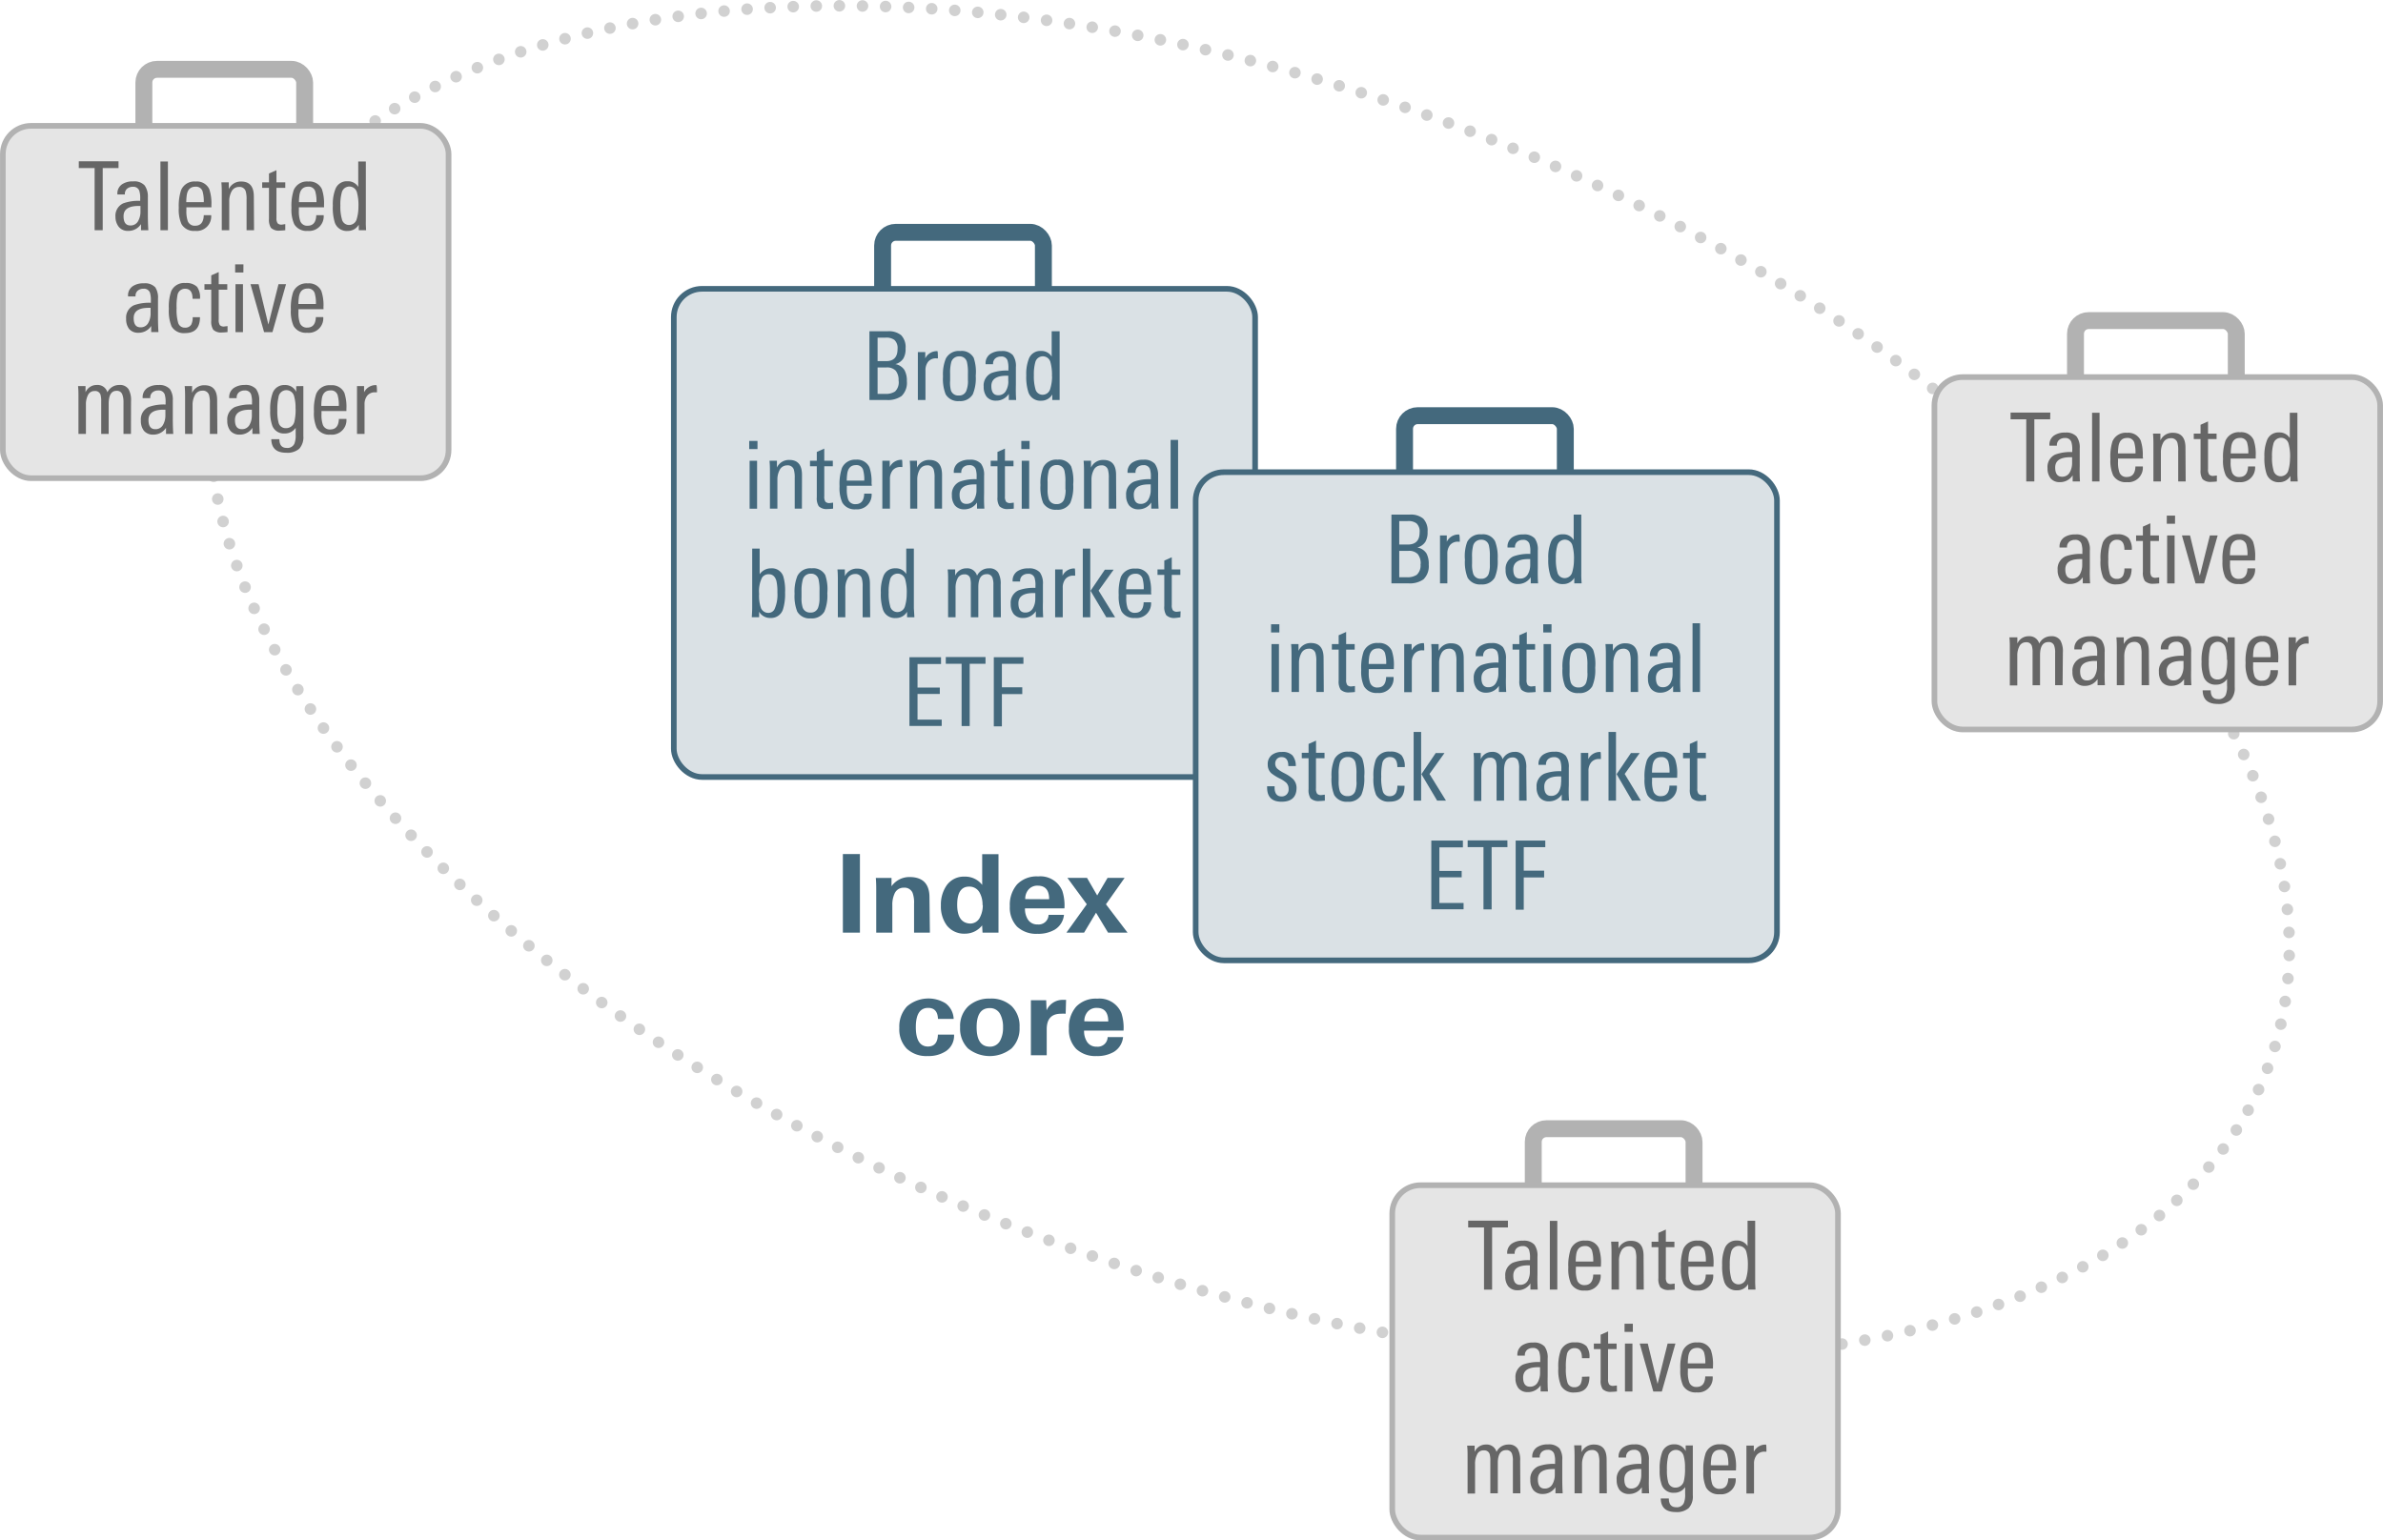 <svg xmlns="http://www.w3.org/2000/svg" width="350.83" height="226.83" viewBox="0 0 350.83 226.83"><defs><style>.cls-1,.cls-2,.cls-4{fill:none;}.cls-1{stroke:#d1d1d1;stroke-linecap:round;stroke-linejoin:round;stroke-width:1.7px;stroke-dasharray:0 3.4;}.cls-2,.cls-3{stroke:#44697d;}.cls-2,.cls-3,.cls-4,.cls-5{stroke-miterlimit:10;}.cls-2,.cls-4{stroke-width:2.49px;}.cls-3{fill:#dae1e5;}.cls-3,.cls-5{stroke-width:0.83px;}.cls-4,.cls-5{stroke:#b2b2b2;}.cls-5{fill:#e5e5e5;}.cls-6{fill:#44697d;}.cls-7{fill:#666;}</style></defs><title>strat-4.2-mx</title><g id="Layer_2" data-name="Layer 2"><g id="Art"><path class="cls-1" d="M33.92,43.59c17-45.14,98-56.31,180.8-24.93s136.18,93.4,119.15,138.55-98,56.31-180.8,24.93S16.9,88.74,33.92,43.59Z"/><rect class="cls-2" x="129.94" y="34.21" width="23.67" height="19.84" rx="1.94" ry="1.94"/><rect class="cls-3" x="99.2" y="42.53" width="85.58" height="71.89" rx="4.16" ry="4.16"/><rect class="cls-4" x="305.56" y="47.21" width="23.67" height="19.84" rx="1.94" ry="1.94"/><rect class="cls-5" x="284.79" y="55.53" width="65.62" height="51.89" rx="4.16" ry="4.16"/><path class="cls-6" d="M133.51,56.13a2.71,2.71,0,0,1-.77,2.18,3.48,3.48,0,0,1-2.25.59H128V48.78h2.68a2.86,2.86,0,0,1,2,.59,2.55,2.55,0,0,1,.64,1.95,2.72,2.72,0,0,1-.32,1.46,2,2,0,0,1-1.19.84,2,2,0,0,1,1.35.88A3.24,3.24,0,0,1,133.51,56.13Zm-1.37-4.75a1.62,1.62,0,0,0-.46-1.32,2,2,0,0,0-1.31-.34h-1.17v3.46h1.24Q132.14,53.19,132.14,51.39Zm.15,4.69a2.19,2.19,0,0,0-.42-1.48,1.78,1.78,0,0,0-1.4-.48h-1.27V58h1.07a2.47,2.47,0,0,0,1.5-.35A1.86,1.86,0,0,0,132.3,56.08Z"/><path class="cls-6" d="M138.08,52.77l-.24,0a1.45,1.45,0,0,0-1.19.49,2,2,0,0,0-.4,1.3V58.9h-1.12V53.14q0-.71,0-1.29h1.09v.92A1.9,1.9,0,0,1,138,51.71Q138.08,51.71,138.08,52.77Z"/><path class="cls-6" d="M143.65,55.33a6.16,6.16,0,0,1-.43,2.73,2.12,2.12,0,0,1-2,1,2.09,2.09,0,0,1-2-1,6.18,6.18,0,0,1-.39-2.63,6.09,6.09,0,0,1,.42-2.63,2.13,2.13,0,0,1,2.1-1.11,2,2,0,0,1,2,1A6.45,6.45,0,0,1,143.65,55.33Zm-1.15.76V55a6.66,6.66,0,0,0-.14-1.67,1.09,1.09,0,0,0-1.13-.85,1.17,1.17,0,0,0-1.2.91,6,6,0,0,0-.15,1.64v1A4.45,4.45,0,0,0,140,57.5a1.12,1.12,0,0,0,1.15.74,1.1,1.1,0,0,0,1.12-.71A4,4,0,0,0,142.51,56.09Z"/><path class="cls-6" d="M149.6,58.9h-1.08V58a2.19,2.19,0,0,1-1.89,1,1.7,1.7,0,0,1-1.38-.59,2.36,2.36,0,0,1-.43-1.48,2,2,0,0,1,1.15-2,6.51,6.51,0,0,1,2.49-.36v-.31a3.53,3.53,0,0,0-.14-1.2.91.91,0,0,0-.95-.56,1.26,1.26,0,0,0-.84.28,1,1,0,0,0-.33.78v.07h-1.1v-.07a1.63,1.63,0,0,1,.7-1.44,2.78,2.78,0,0,1,1.62-.42,2.07,2.07,0,0,1,1.69.59,2.75,2.75,0,0,1,.45,1.76v2.6Q149.53,57.92,149.6,58.9Zm-1.16-2.73v-.84h-.28q-2.21,0-2.21,1.51,0,1.36,1,1.36a1.24,1.24,0,0,0,1.16-.67A2.79,2.79,0,0,0,148.45,56.17Z"/><path class="cls-6" d="M156,58.9h-1.08v-.81a1.87,1.87,0,0,1-1.65.92,1.85,1.85,0,0,1-1.86-1.22,7.31,7.31,0,0,1-.32-2.52,6.1,6.1,0,0,1,.38-2.44,1.79,1.79,0,0,1,1.77-1.15,1.77,1.77,0,0,1,1.59.83V48.78H156v8.79Q156,58,156,58.9Zm-1.13-3.46a7.09,7.09,0,0,0-.21-2.06,1.15,1.15,0,0,0-2.25,0,6.55,6.55,0,0,0-.2,1.88,6.69,6.69,0,0,0,.22,2,1.08,1.08,0,0,0,1,.87,1.16,1.16,0,0,0,1.19-.88A6.39,6.39,0,0,0,154.89,55.45Z"/><path class="cls-6" d="M111.52,66.13H110.3v-1.2h1.22Zm-.06,8.78h-1.1V67.85h1.1Z"/><path class="cls-6" d="M118.06,74.9H117V70.4a4.1,4.1,0,0,0-.13-1.25.93.93,0,0,0-1-.62,1.21,1.21,0,0,0-1.1.7,3,3,0,0,0-.32,1.43V74.9h-1.1V69.39q0-.94-.06-1.54h1.09v1a1.94,1.94,0,0,1,1.83-1.12q1.86,0,1.86,2.2Z"/><path class="cls-6" d="M122.65,74.9a7.9,7.9,0,0,1-.81.06,1.66,1.66,0,0,1-1.3-.41,2.2,2.2,0,0,1-.29-1.33V68.66h-1v-.81h1v-1.3l1.1-.49v1.79h1.26v.81h-1.26v4.43a1.31,1.31,0,0,0,.17.79.79.79,0,0,0,.63.2l.5-.06Z"/><path class="cls-6" d="M128.36,71.53h-3.69V72a4.43,4.43,0,0,0,.2,1.55,1.07,1.07,0,0,0,1.09.69q1.22,0,1.27-1.55h1.09A2.14,2.14,0,0,1,126,75a2.09,2.09,0,0,1-2-1,5.26,5.26,0,0,1-.4-2.39,7.4,7.4,0,0,1,.35-2.69A2.11,2.11,0,0,1,126,67.69a2,2,0,0,1,2,1.12,6.56,6.56,0,0,1,.31,2.39Zm-1.12-.76a5.13,5.13,0,0,0-.14-1.44,1,1,0,0,0-1.08-.84q-1.15,0-1.3,1.37a7.85,7.85,0,0,0-.06.91Z"/><path class="cls-6" d="M132.85,68.77l-.24,0a1.45,1.45,0,0,0-1.19.49,2,2,0,0,0-.4,1.3V74.9H129.9V69.14q0-.71,0-1.29h1.09v.92a1.9,1.9,0,0,1,1.79-1.06Q132.85,67.71,132.85,68.77Z"/><path class="cls-6" d="M138.69,74.9h-1.1V70.4a4.1,4.1,0,0,0-.13-1.25.93.93,0,0,0-1-.62,1.21,1.21,0,0,0-1.1.7,3,3,0,0,0-.32,1.43V74.9H134V69.39q0-.94-.06-1.54H135v1a1.94,1.94,0,0,1,1.83-1.12q1.86,0,1.86,2.2Z"/><path class="cls-6" d="M144.92,74.9h-1.08V74a2.19,2.19,0,0,1-1.89,1,1.7,1.7,0,0,1-1.38-.59,2.36,2.36,0,0,1-.43-1.48,2,2,0,0,1,1.15-2,6.51,6.51,0,0,1,2.49-.36v-.31a3.53,3.53,0,0,0-.14-1.2.91.91,0,0,0-.95-.56,1.26,1.26,0,0,0-.84.28,1,1,0,0,0-.33.78v.07h-1.1v-.07a1.63,1.63,0,0,1,.7-1.44,2.78,2.78,0,0,1,1.62-.42,2.07,2.07,0,0,1,1.69.59,2.75,2.75,0,0,1,.45,1.76v2.6Q144.85,73.92,144.92,74.9Zm-1.16-2.73v-.84h-.28q-2.21,0-2.21,1.51,0,1.36,1,1.36a1.24,1.24,0,0,0,1.16-.67A2.79,2.79,0,0,0,143.76,72.17Z"/><path class="cls-6" d="M149.25,74.9a7.9,7.9,0,0,1-.81.06,1.66,1.66,0,0,1-1.3-.41,2.2,2.2,0,0,1-.29-1.33V68.66h-1v-.81h1v-1.3l1.1-.49v1.79h1.26v.81h-1.26v4.43a1.31,1.31,0,0,0,.17.79.79.79,0,0,0,.63.2l.5-.06Z"/><path class="cls-6" d="M151.58,66.13h-1.22v-1.2h1.22Zm-.06,8.78h-1.1V67.85h1.1Z"/><path class="cls-6" d="M158,71.33a6.16,6.16,0,0,1-.43,2.73,2.12,2.12,0,0,1-2,1,2.09,2.09,0,0,1-2-1,6.18,6.18,0,0,1-.39-2.63,6.09,6.09,0,0,1,.42-2.63,2.13,2.13,0,0,1,2.1-1.11,2,2,0,0,1,2,1A6.45,6.45,0,0,1,158,71.33Zm-1.15.76V71a6.66,6.66,0,0,0-.14-1.67,1.09,1.09,0,0,0-1.13-.85,1.17,1.17,0,0,0-1.2.91,6,6,0,0,0-.15,1.64v1a4.45,4.45,0,0,0,.17,1.46,1.12,1.12,0,0,0,1.15.74,1.1,1.1,0,0,0,1.12-.71A4,4,0,0,0,156.88,72.09Z"/><path class="cls-6" d="M164.34,74.9h-1.1V70.4a4.1,4.1,0,0,0-.13-1.25.93.93,0,0,0-1-.62,1.21,1.21,0,0,0-1.1.7,3,3,0,0,0-.32,1.43V74.9h-1.1V69.39q0-.94-.06-1.54h1.09v1a1.94,1.94,0,0,1,1.83-1.12q1.86,0,1.86,2.2Z"/><path class="cls-6" d="M170.57,74.9h-1.08V74a2.19,2.19,0,0,1-1.89,1,1.7,1.7,0,0,1-1.38-.59,2.36,2.36,0,0,1-.43-1.48,2,2,0,0,1,1.15-2,6.51,6.51,0,0,1,2.49-.36v-.31a3.53,3.53,0,0,0-.14-1.2.91.91,0,0,0-.95-.56,1.26,1.26,0,0,0-.84.28,1,1,0,0,0-.33.78v.07H166v-.07a1.63,1.63,0,0,1,.7-1.44,2.78,2.78,0,0,1,1.62-.42,2.07,2.07,0,0,1,1.69.59A2.75,2.75,0,0,1,170.5,70v2.6Q170.5,73.92,170.57,74.9Zm-1.16-2.73v-.84h-.28q-2.21,0-2.21,1.51,0,1.36,1,1.36a1.24,1.24,0,0,0,1.16-.67A2.79,2.79,0,0,0,169.41,72.17Z"/><path class="cls-6" d="M173.44,74.9h-1.1V64.78h1.1Z"/><path class="cls-6" d="M115.58,87.25a7.52,7.52,0,0,1-.31,2.49A1.83,1.83,0,0,1,113.42,91a1.86,1.86,0,0,1-1.66-.92v.81h-1.08q.06-1,.06-1.34V80.78h1.1v3.78a2,2,0,0,1,1.69-.87,1.75,1.75,0,0,1,1.79,1.2A7.22,7.22,0,0,1,115.58,87.25Zm-1.13,0a7.33,7.33,0,0,0-.14-1.69q-.28-1-1.12-1a1.13,1.13,0,0,0-1,.5,4.49,4.49,0,0,0-.43,2.39,5.3,5.3,0,0,0,.28,2.11,1.16,1.16,0,0,0,1.1.69,1,1,0,0,0,.88-.53A5.14,5.14,0,0,0,114.45,87.24Z"/><path class="cls-6" d="M121.8,87.33a6.16,6.16,0,0,1-.43,2.73,2.12,2.12,0,0,1-2,1,2.09,2.09,0,0,1-2-1,6.18,6.18,0,0,1-.39-2.63,6.09,6.09,0,0,1,.42-2.63,2.13,2.13,0,0,1,2.1-1.11,2,2,0,0,1,2,1A6.45,6.45,0,0,1,121.8,87.33Zm-1.15.76V87a6.66,6.66,0,0,0-.14-1.67,1.09,1.09,0,0,0-1.13-.85,1.17,1.17,0,0,0-1.2.91A6,6,0,0,0,118,87v1a4.45,4.45,0,0,0,.17,1.46,1.12,1.12,0,0,0,1.15.74,1.1,1.1,0,0,0,1.12-.71A4,4,0,0,0,120.65,88.09Z"/><path class="cls-6" d="M128.11,90.9H127V86.4a4.1,4.1,0,0,0-.13-1.25.93.93,0,0,0-1-.62,1.21,1.21,0,0,0-1.1.7,3,3,0,0,0-.32,1.43V90.9h-1.1V85.39q0-.94-.06-1.54h1.09v1a1.94,1.94,0,0,1,1.83-1.12q1.86,0,1.86,2.2Z"/><path class="cls-6" d="M134.62,90.9h-1.08v-.81a1.87,1.87,0,0,1-1.65.92A1.85,1.85,0,0,1,130,89.8a7.31,7.31,0,0,1-.32-2.52,6.1,6.1,0,0,1,.38-2.44,1.79,1.79,0,0,1,1.77-1.15,1.77,1.77,0,0,1,1.59.83V80.78h1.12v8.79Q134.57,90,134.62,90.9Zm-1.13-3.46a7.09,7.09,0,0,0-.21-2.06,1.15,1.15,0,0,0-2.25,0,6.55,6.55,0,0,0-.2,1.88,6.69,6.69,0,0,0,.22,2,1.08,1.08,0,0,0,1,.87,1.16,1.16,0,0,0,1.19-.88A6.39,6.39,0,0,0,133.49,87.45Z"/><path class="cls-6" d="M147.35,90.9h-1.1V86.16a3,3,0,0,0-.14-1.09.82.82,0,0,0-.84-.52q-1.24,0-1.24,1.92V90.9h-1.1V86.1a3.29,3.29,0,0,0-.11-1,.81.81,0,0,0-.85-.52,1.05,1.05,0,0,0-1,.62,3,3,0,0,0-.29,1.41V90.9h-1.1V85.07q0-.63-.06-1.22h1.1v.92a1.78,1.78,0,0,1,1.66-1.08,1.49,1.49,0,0,1,1.56,1.08,1.92,1.92,0,0,1,1.75-1.08,1.5,1.5,0,0,1,1.37.63,3.31,3.31,0,0,1,.36,1.78Z"/><path class="cls-6" d="M153.58,90.9H152.5V90a2.19,2.19,0,0,1-1.89,1,1.7,1.7,0,0,1-1.38-.59,2.36,2.36,0,0,1-.43-1.48,2,2,0,0,1,1.15-2,6.51,6.51,0,0,1,2.49-.36v-.31a3.53,3.53,0,0,0-.14-1.2.91.91,0,0,0-.95-.56,1.26,1.26,0,0,0-.84.28,1,1,0,0,0-.33.78v.07h-1.1v-.07a1.63,1.63,0,0,1,.7-1.44,2.78,2.78,0,0,1,1.62-.42,2.07,2.07,0,0,1,1.69.59,2.75,2.75,0,0,1,.45,1.76v2.6Q153.51,89.92,153.58,90.9Zm-1.16-2.73v-.84h-.28q-2.21,0-2.21,1.51,0,1.36,1,1.36a1.24,1.24,0,0,0,1.16-.67A2.79,2.79,0,0,0,152.42,88.17Z"/><path class="cls-6" d="M158.29,84.77l-.24,0a1.45,1.45,0,0,0-1.19.49,2,2,0,0,0-.4,1.3V90.9h-1.12V85.14q0-.71,0-1.29h1.09v.92a1.9,1.9,0,0,1,1.79-1.06Q158.29,83.71,158.29,84.77Z"/><path class="cls-6" d="M160.51,90.9h-1.1V80.78h1.1Zm3.66,0h-1.3L160.55,87l2.11-3.11h1.29l-2.21,3.08Z"/><path class="cls-6" d="M169.5,87.53h-3.69V88a4.43,4.43,0,0,0,.2,1.55,1.07,1.07,0,0,0,1.09.69q1.22,0,1.27-1.55h1.09A2.14,2.14,0,0,1,167.1,91a2.09,2.09,0,0,1-2-1,5.26,5.26,0,0,1-.4-2.39A7.4,7.4,0,0,1,165,85a2.11,2.11,0,0,1,2.15-1.27,2,2,0,0,1,2,1.12,6.56,6.56,0,0,1,.31,2.39Zm-1.12-.76a5.13,5.13,0,0,0-.14-1.44,1,1,0,0,0-1.08-.84q-1.15,0-1.3,1.37a7.85,7.85,0,0,0-.06.91Z"/><path class="cls-6" d="M173.78,90.9A7.9,7.9,0,0,1,173,91a1.66,1.66,0,0,1-1.3-.41,2.2,2.2,0,0,1-.29-1.33V84.66h-1v-.81h1v-1.3l1.1-.49v1.79h1.26v.81h-1.26v4.43a1.31,1.31,0,0,0,.17.79.79.79,0,0,0,.63.2l.5-.06Z"/><path class="cls-6" d="M138.64,106.9h-4.75V96.78h4.65v1h-3.46v3.47h3.28v.94h-3.28v3.78h3.56Z"/><path class="cls-6" d="M145.09,97.75h-2.33v9.16h-1.19V97.75h-2.33v-1h5.85Z"/><path class="cls-6" d="M150.67,97.75H147.5v3.46h3v1h-3v4.75h-1.19V96.78h4.36Z"/><rect class="cls-2" x="206.78" y="61.21" width="23.67" height="19.84" rx="1.94" ry="1.94"/><rect class="cls-3" x="176.03" y="69.53" width="85.58" height="71.89" rx="4.16" ry="4.16"/><rect class="cls-4" x="225.73" y="166.21" width="23.67" height="19.84" rx="1.94" ry="1.94"/><rect class="cls-5" x="204.97" y="174.53" width="65.62" height="51.89" rx="4.16" ry="4.16"/><rect class="cls-4" x="21.18" y="10.21" width="23.67" height="19.84" rx="1.94" ry="1.94"/><rect class="cls-5" x="0.42" y="18.53" width="65.62" height="51.89" rx="4.16" ry="4.16"/><path class="cls-7" d="M17.45,24.75H15.12V33.9H13.93V24.75H11.6v-1h5.85Z"/><path class="cls-7" d="M21.84,33.9H20.76V33a2.19,2.19,0,0,1-1.89,1,1.7,1.7,0,0,1-1.38-.59A2.36,2.36,0,0,1,17,31.94a2,2,0,0,1,1.15-2,6.51,6.51,0,0,1,2.49-.36v-.31a3.53,3.53,0,0,0-.14-1.2.91.91,0,0,0-.95-.56,1.26,1.26,0,0,0-.84.28,1,1,0,0,0-.33.78v.07h-1.1v-.07a1.63,1.63,0,0,1,.7-1.44,2.78,2.78,0,0,1,1.62-.42,2.07,2.07,0,0,1,1.69.59A2.75,2.75,0,0,1,21.77,29v2.6Q21.77,32.92,21.84,33.9Zm-1.16-2.73v-.84H20.4q-2.21,0-2.21,1.51,0,1.36,1,1.36a1.24,1.24,0,0,0,1.16-.67A2.79,2.79,0,0,0,20.68,31.17Z"/><path class="cls-7" d="M24.72,33.9h-1.1V23.78h1.1Z"/><path class="cls-7" d="M31.13,30.53H27.44V31a4.43,4.43,0,0,0,.2,1.55,1.07,1.07,0,0,0,1.09.69q1.22,0,1.27-1.55h1.09A2.14,2.14,0,0,1,28.72,34a2.09,2.09,0,0,1-2-1,5.26,5.26,0,0,1-.4-2.39A7.4,7.4,0,0,1,26.66,28a2.11,2.11,0,0,1,2.15-1.27,2,2,0,0,1,2,1.12,6.56,6.56,0,0,1,.31,2.39ZM30,29.77a5.13,5.13,0,0,0-.14-1.44,1,1,0,0,0-1.08-.84q-1.15,0-1.3,1.37a7.85,7.85,0,0,0-.06.91Z"/><path class="cls-7" d="M37.4,33.9H36.3V29.4a4.1,4.1,0,0,0-.13-1.25.93.93,0,0,0-1-.62,1.21,1.21,0,0,0-1.1.7,3,3,0,0,0-.32,1.43V33.9h-1.1V28.39q0-.94-.06-1.54h1.09v1a1.94,1.94,0,0,1,1.83-1.12q1.86,0,1.86,2.2Z"/><path class="cls-7" d="M42,33.9a7.9,7.9,0,0,1-.81.06,1.66,1.66,0,0,1-1.3-.41,2.2,2.2,0,0,1-.29-1.33V27.66h-1v-.81h1v-1.3l1.1-.49v1.79H42v.81H40.7v4.43a1.31,1.31,0,0,0,.17.79.79.79,0,0,0,.63.2L42,33Z"/><path class="cls-7" d="M47.71,30.53H44V31a4.43,4.43,0,0,0,.2,1.55,1.07,1.07,0,0,0,1.09.69q1.22,0,1.27-1.55h1.09A2.14,2.14,0,0,1,45.31,34a2.09,2.09,0,0,1-2-1,5.26,5.26,0,0,1-.4-2.39A7.4,7.4,0,0,1,43.24,28a2.11,2.11,0,0,1,2.15-1.27,2,2,0,0,1,2,1.12,6.56,6.56,0,0,1,.31,2.39Zm-1.12-.76a5.13,5.13,0,0,0-.14-1.44,1,1,0,0,0-1.08-.84q-1.15,0-1.3,1.37a7.85,7.85,0,0,0-.06.91Z"/><path class="cls-7" d="M53.9,33.9H52.82v-.81a1.87,1.87,0,0,1-1.65.92A1.85,1.85,0,0,1,49.3,32.8,7.31,7.31,0,0,1,49,30.28a6.1,6.1,0,0,1,.38-2.44,1.79,1.79,0,0,1,1.77-1.15,1.77,1.77,0,0,1,1.59.83V23.78h1.12v8.79Q53.84,33,53.9,33.9Zm-1.13-3.46a7.09,7.09,0,0,0-.21-2.06,1.15,1.15,0,0,0-2.25,0,6.55,6.55,0,0,0-.2,1.88,6.69,6.69,0,0,0,.22,2,1.08,1.08,0,0,0,1,.87,1.16,1.16,0,0,0,1.19-.88A6.39,6.39,0,0,0,52.77,30.45Z"/><path class="cls-7" d="M23.33,48.9H22.26V48a2.19,2.19,0,0,1-1.89,1A1.7,1.7,0,0,1,19,48.43a2.36,2.36,0,0,1-.43-1.48,2,2,0,0,1,1.15-2,6.51,6.51,0,0,1,2.49-.36v-.31a3.53,3.53,0,0,0-.14-1.2.91.91,0,0,0-.95-.56,1.26,1.26,0,0,0-.84.28,1,1,0,0,0-.33.78v.07h-1.1v-.07a1.63,1.63,0,0,1,.7-1.44,2.78,2.78,0,0,1,1.62-.42,2.07,2.07,0,0,1,1.69.59A2.75,2.75,0,0,1,23.26,44v2.6Q23.26,47.92,23.33,48.9Zm-1.16-2.73v-.84h-.28q-2.21,0-2.21,1.51,0,1.36,1,1.36a1.24,1.24,0,0,0,1.16-.67A2.79,2.79,0,0,0,22.17,46.17Z"/><path class="cls-7" d="M29.44,46.71q0,2.34-2.19,2.34a2.07,2.07,0,0,1-2-1,6,6,0,0,1-.39-2.58,6.88,6.88,0,0,1,.35-2.6,2.07,2.07,0,0,1,2.1-1.19,2.2,2.2,0,0,1,1.7.56A2.61,2.61,0,0,1,29.44,44H28.35q0-1.48-1.09-1.48a1.11,1.11,0,0,0-1.13.94A8.28,8.28,0,0,0,26,45.38a6.83,6.83,0,0,0,.24,2.2,1,1,0,0,0,1,.67,1,1,0,0,0,.92-.46,2.38,2.38,0,0,0,.21-1.08Z"/><path class="cls-7" d="M33.5,48.9a7.9,7.9,0,0,1-.81.06,1.66,1.66,0,0,1-1.3-.41,2.2,2.2,0,0,1-.29-1.33V42.66h-1v-.81h1v-1.3l1.1-.49v1.79h1.26v.81H32.2v4.43a1.31,1.31,0,0,0,.17.79.79.79,0,0,0,.63.2l.5-.06Z"/><path class="cls-7" d="M35.83,40.13H34.62v-1.2h1.22Zm-.06,8.78h-1.1V41.85h1.1Z"/><path class="cls-7" d="M42.11,41.85l-2,7.06H38.88l-2-7.06h1.19l1.44,5.94L41,41.85Z"/><path class="cls-7" d="M47.63,45.53H43.94V46a4.43,4.43,0,0,0,.2,1.55,1.07,1.07,0,0,0,1.09.69q1.22,0,1.27-1.55h1.09A2.14,2.14,0,0,1,45.22,49a2.09,2.09,0,0,1-2-1,5.26,5.26,0,0,1-.4-2.39A7.4,7.4,0,0,1,43.16,43a2.11,2.11,0,0,1,2.15-1.27,2,2,0,0,1,2,1.12,6.56,6.56,0,0,1,.31,2.39Zm-1.12-.76a5.13,5.13,0,0,0-.14-1.44,1,1,0,0,0-1.08-.84q-1.15,0-1.3,1.37a7.85,7.85,0,0,0-.06.91Z"/><path class="cls-7" d="M19.28,63.9h-1.1V59.16A3,3,0,0,0,18,58.07a.82.82,0,0,0-.84-.52Q16,57.55,16,59.47V63.9h-1.1V59.1a3.29,3.29,0,0,0-.11-1,.81.81,0,0,0-.85-.52,1.05,1.05,0,0,0-1,.62,3,3,0,0,0-.29,1.41V63.9h-1.1V58.07q0-.63-.06-1.22h1.1v.92a1.78,1.78,0,0,1,1.66-1.08,1.49,1.49,0,0,1,1.56,1.08,1.92,1.92,0,0,1,1.75-1.08,1.5,1.5,0,0,1,1.37.63,3.31,3.31,0,0,1,.36,1.78Z"/><path class="cls-7" d="M25.51,63.9H24.44V63a2.19,2.19,0,0,1-1.89,1,1.7,1.7,0,0,1-1.38-.59,2.36,2.36,0,0,1-.43-1.48,2,2,0,0,1,1.15-2,6.51,6.51,0,0,1,2.49-.36v-.31a3.53,3.53,0,0,0-.14-1.2.91.91,0,0,0-.95-.56,1.26,1.26,0,0,0-.84.28,1,1,0,0,0-.33.78v.07H21v-.07a1.63,1.63,0,0,1,.7-1.44,2.78,2.78,0,0,1,1.62-.42,2.07,2.07,0,0,1,1.69.59A2.75,2.75,0,0,1,25.44,59v2.6Q25.44,62.92,25.51,63.9Zm-1.16-2.73v-.84h-.28q-2.21,0-2.21,1.51,0,1.36,1,1.36a1.24,1.24,0,0,0,1.16-.67A2.79,2.79,0,0,0,24.35,61.17Z"/><path class="cls-7" d="M32,63.9H30.9V59.4a4.1,4.1,0,0,0-.13-1.25.93.93,0,0,0-1-.62,1.21,1.21,0,0,0-1.1.7,3,3,0,0,0-.32,1.43V63.9h-1.1V58.39q0-.94-.06-1.54h1.09v1a1.94,1.94,0,0,1,1.83-1.12q1.86,0,1.86,2.2Z"/><path class="cls-7" d="M38.24,63.9H37.16V63a2.19,2.19,0,0,1-1.89,1,1.7,1.7,0,0,1-1.38-.59,2.36,2.36,0,0,1-.43-1.48,2,2,0,0,1,1.15-2,6.51,6.51,0,0,1,2.49-.36v-.31a3.53,3.53,0,0,0-.14-1.2.91.91,0,0,0-.95-.56,1.26,1.26,0,0,0-.84.28,1,1,0,0,0-.33.78v.07h-1.1v-.07a1.63,1.63,0,0,1,.7-1.44A2.78,2.78,0,0,1,36,56.69a2.07,2.07,0,0,1,1.69.59A2.75,2.75,0,0,1,38.17,59v2.6Q38.17,62.92,38.24,63.9Zm-1.16-2.73v-.84H36.8q-2.21,0-2.21,1.51,0,1.36,1,1.36a1.24,1.24,0,0,0,1.16-.67A2.79,2.79,0,0,0,37.08,61.17Z"/><path class="cls-7" d="M44.66,56.85c0,.1,0,.29,0,.55s0,.47,0,.62V64.2a2.53,2.53,0,0,1-.6,1.88,2.66,2.66,0,0,1-1.91.59q-2.18,0-2.21-2h1.19q0,1.29,1.08,1.29a1.11,1.11,0,0,0,1.13-.62,3.35,3.35,0,0,0,.19-1.34V63a1.89,1.89,0,0,1-1.63.83,1.8,1.8,0,0,1-1.8-1.11,6,6,0,0,1-.32-2.27,7,7,0,0,1,.35-2.55,1.8,1.8,0,0,1,1.79-1.2,1.77,1.77,0,0,1,1.69,1v-.83Zm-1.15,3.3a5.87,5.87,0,0,0-.2-1.76A1.17,1.17,0,0,0,41,58.5a7.91,7.91,0,0,0-.17,1.95A6.28,6.28,0,0,0,41,62.18a1.06,1.06,0,0,0,1.08.87A1.25,1.25,0,0,0,43.36,62,7.67,7.67,0,0,0,43.52,60.15Z"/><path class="cls-7" d="M51,60.53H47.33V61a4.43,4.43,0,0,0,.2,1.55,1.07,1.07,0,0,0,1.09.69q1.22,0,1.27-1.55H51A2.14,2.14,0,0,1,48.62,64a2.09,2.09,0,0,1-2-1,5.26,5.26,0,0,1-.4-2.39A7.4,7.4,0,0,1,46.55,58a2.11,2.11,0,0,1,2.15-1.27,2,2,0,0,1,2,1.12A6.56,6.56,0,0,1,51,60.21Zm-1.12-.76a5.13,5.13,0,0,0-.14-1.44,1,1,0,0,0-1.08-.84q-1.15,0-1.3,1.37a7.85,7.85,0,0,0-.06.91Z"/><path class="cls-7" d="M55.5,57.77l-.24,0a1.45,1.45,0,0,0-1.19.49,2,2,0,0,0-.4,1.3V63.9H52.56V58.14q0-.71,0-1.29H53.6v.92a1.9,1.9,0,0,1,1.79-1.06Q55.5,56.71,55.5,57.77Z"/><path class="cls-7" d="M222,180.75h-2.33v9.16h-1.19v-9.16h-2.33v-1H222Z"/><path class="cls-7" d="M226.39,189.9h-1.08V189a2.19,2.19,0,0,1-1.89,1,1.7,1.7,0,0,1-1.38-.59,2.36,2.36,0,0,1-.43-1.48,2,2,0,0,1,1.15-2,6.51,6.51,0,0,1,2.49-.36v-.31a3.53,3.53,0,0,0-.14-1.2.91.91,0,0,0-.95-.56,1.26,1.26,0,0,0-.84.28,1,1,0,0,0-.33.78v.07h-1.1v-.07a1.63,1.63,0,0,1,.7-1.44,2.78,2.78,0,0,1,1.62-.42,2.07,2.07,0,0,1,1.69.59,2.75,2.75,0,0,1,.45,1.76v2.6Q226.32,188.92,226.39,189.9Zm-1.16-2.73v-.84H225q-2.21,0-2.21,1.51,0,1.36,1,1.36a1.24,1.24,0,0,0,1.16-.67A2.79,2.79,0,0,0,225.23,187.17Z"/><path class="cls-7" d="M229.27,189.9h-1.1V179.78h1.1Z"/><path class="cls-7" d="M235.68,186.53H232V187a4.43,4.43,0,0,0,.2,1.55,1.07,1.07,0,0,0,1.09.69q1.22,0,1.27-1.55h1.09a2.14,2.14,0,0,1-2.36,2.35,2.09,2.09,0,0,1-2-1,5.27,5.27,0,0,1-.4-2.39,7.4,7.4,0,0,1,.35-2.69,2.11,2.11,0,0,1,2.15-1.27,2,2,0,0,1,2,1.12,6.56,6.56,0,0,1,.31,2.39Zm-1.12-.76a5.13,5.13,0,0,0-.14-1.44,1,1,0,0,0-1.08-.84q-1.15,0-1.3,1.37a7.85,7.85,0,0,0-.06.91Z"/><path class="cls-7" d="M242,189.9h-1.1V185.4a4.1,4.1,0,0,0-.13-1.25.93.93,0,0,0-1-.62,1.21,1.21,0,0,0-1.1.7,3,3,0,0,0-.32,1.43v4.24h-1.1v-5.52q0-.94-.06-1.54h1.09v1a1.94,1.94,0,0,1,1.83-1.12q1.86,0,1.86,2.2Z"/><path class="cls-7" d="M246.55,189.9a7.85,7.85,0,0,1-.81.06,1.66,1.66,0,0,1-1.3-.41,2.2,2.2,0,0,1-.29-1.33v-4.56h-1v-.81h1v-1.3l1.1-.49v1.79h1.26v.81h-1.26v4.43a1.31,1.31,0,0,0,.17.79.79.79,0,0,0,.63.2l.5-.06Z"/><path class="cls-7" d="M252.26,186.53h-3.69V187a4.43,4.43,0,0,0,.2,1.55,1.07,1.07,0,0,0,1.09.69q1.22,0,1.27-1.55h1.09a2.14,2.14,0,0,1-2.36,2.35,2.09,2.09,0,0,1-2-1,5.27,5.27,0,0,1-.4-2.39,7.4,7.4,0,0,1,.35-2.69,2.11,2.11,0,0,1,2.15-1.27,2,2,0,0,1,2,1.12,6.56,6.56,0,0,1,.31,2.39Zm-1.12-.76a5.13,5.13,0,0,0-.14-1.44,1,1,0,0,0-1.08-.84q-1.15,0-1.3,1.37a7.85,7.85,0,0,0-.06.91Z"/><path class="cls-7" d="M258.45,189.9h-1.08v-.81a1.87,1.87,0,0,1-1.65.92,1.85,1.85,0,0,1-1.86-1.22,7.32,7.32,0,0,1-.32-2.52,6.1,6.1,0,0,1,.38-2.44,1.79,1.79,0,0,1,1.77-1.15,1.77,1.77,0,0,1,1.59.83v-3.74h1.12v8.79Q258.39,189,258.45,189.9Zm-1.13-3.46a7.09,7.09,0,0,0-.21-2.06,1.15,1.15,0,0,0-2.25,0,6.55,6.55,0,0,0-.2,1.88,6.69,6.69,0,0,0,.22,2,1.08,1.08,0,0,0,1,.87,1.16,1.16,0,0,0,1.19-.88A6.39,6.39,0,0,0,257.32,186.45Z"/><path class="cls-7" d="M227.89,204.9h-1.08V204a2.19,2.19,0,0,1-1.89,1,1.7,1.7,0,0,1-1.38-.59,2.36,2.36,0,0,1-.43-1.48,2,2,0,0,1,1.15-2,6.51,6.51,0,0,1,2.49-.36v-.31a3.53,3.53,0,0,0-.14-1.2.91.91,0,0,0-.95-.56,1.26,1.26,0,0,0-.84.28,1,1,0,0,0-.33.78v.07h-1.1v-.07a1.63,1.63,0,0,1,.7-1.44,2.78,2.78,0,0,1,1.62-.42,2.07,2.07,0,0,1,1.69.59,2.75,2.75,0,0,1,.45,1.76v2.6Q227.82,203.92,227.89,204.9Zm-1.16-2.73v-.84h-.28q-2.21,0-2.21,1.51,0,1.36,1,1.36a1.24,1.24,0,0,0,1.16-.67A2.79,2.79,0,0,0,226.73,202.17Z"/><path class="cls-7" d="M234,202.71q0,2.34-2.19,2.34a2.07,2.07,0,0,1-2-1,6,6,0,0,1-.39-2.58,6.88,6.88,0,0,1,.35-2.6,2.07,2.07,0,0,1,2.1-1.19,2.2,2.2,0,0,1,1.7.56A2.61,2.61,0,0,1,234,200H232.9q0-1.48-1.09-1.48a1.11,1.11,0,0,0-1.13.94,8.27,8.27,0,0,0-.15,1.95,6.82,6.82,0,0,0,.24,2.2,1,1,0,0,0,1,.67,1,1,0,0,0,.92-.46,2.38,2.38,0,0,0,.21-1.08Z"/><path class="cls-7" d="M238.05,204.9a7.85,7.85,0,0,1-.81.06,1.66,1.66,0,0,1-1.3-.41,2.2,2.2,0,0,1-.29-1.33v-4.56h-1v-.81h1v-1.3l1.1-.49v1.79H238v.81h-1.26v4.43a1.31,1.31,0,0,0,.17.79.79.79,0,0,0,.63.2l.5-.06Z"/><path class="cls-7" d="M240.39,196.13h-1.22v-1.2h1.22Zm-.06,8.78h-1.1v-7.06h1.1Z"/><path class="cls-7" d="M246.66,197.85l-2,7.06h-1.26l-2-7.06h1.19l1.44,5.94,1.48-5.94Z"/><path class="cls-7" d="M252.18,201.53h-3.69V202a4.43,4.43,0,0,0,.2,1.55,1.07,1.07,0,0,0,1.09.69q1.22,0,1.27-1.55h1.09a2.14,2.14,0,0,1-2.36,2.35,2.09,2.09,0,0,1-2-1,5.27,5.27,0,0,1-.4-2.39,7.4,7.4,0,0,1,.35-2.69,2.11,2.11,0,0,1,2.15-1.27,2,2,0,0,1,2,1.12,6.56,6.56,0,0,1,.31,2.39Zm-1.12-.76a5.13,5.13,0,0,0-.14-1.44,1,1,0,0,0-1.08-.84q-1.15,0-1.3,1.37a7.85,7.85,0,0,0-.06.91Z"/><path class="cls-7" d="M223.83,219.9h-1.1v-4.75a3,3,0,0,0-.14-1.09.82.82,0,0,0-.84-.52q-1.24,0-1.24,1.92v4.44h-1.1v-4.8a3.3,3.3,0,0,0-.11-1,.81.81,0,0,0-.85-.52,1,1,0,0,0-1,.62,3,3,0,0,0-.29,1.41v4.33h-1.1v-5.84q0-.63-.06-1.22h1.1v.92a1.78,1.78,0,0,1,1.66-1.08,1.49,1.49,0,0,1,1.56,1.08,1.92,1.92,0,0,1,1.75-1.08,1.5,1.5,0,0,1,1.37.63,3.31,3.31,0,0,1,.36,1.78Z"/><path class="cls-7" d="M230.06,219.9H229V219a2.19,2.19,0,0,1-1.89,1,1.7,1.7,0,0,1-1.38-.59,2.36,2.36,0,0,1-.43-1.48,2,2,0,0,1,1.15-2,6.51,6.51,0,0,1,2.49-.36v-.31a3.53,3.53,0,0,0-.14-1.2.91.91,0,0,0-.95-.56,1.26,1.26,0,0,0-.84.28,1,1,0,0,0-.33.78v.07h-1.1v-.07a1.63,1.63,0,0,1,.7-1.44,2.78,2.78,0,0,1,1.62-.42,2.07,2.07,0,0,1,1.69.59A2.75,2.75,0,0,1,230,215v2.6Q230,218.92,230.06,219.9Zm-1.16-2.73v-.84h-.28q-2.21,0-2.21,1.51,0,1.36,1,1.36a1.24,1.24,0,0,0,1.16-.67A2.79,2.79,0,0,0,228.9,217.17Z"/><path class="cls-7" d="M236.56,219.9h-1.1V215.4a4.1,4.1,0,0,0-.13-1.25.93.93,0,0,0-1-.62,1.21,1.21,0,0,0-1.1.7,3,3,0,0,0-.32,1.43v4.24h-1.1v-5.52q0-.94-.06-1.54h1.09v1a1.94,1.94,0,0,1,1.83-1.12q1.86,0,1.86,2.2Z"/><path class="cls-7" d="M242.79,219.9h-1.08V219a2.19,2.19,0,0,1-1.89,1,1.7,1.7,0,0,1-1.38-.59,2.36,2.36,0,0,1-.43-1.48,2,2,0,0,1,1.15-2,6.51,6.51,0,0,1,2.49-.36v-.31a3.53,3.53,0,0,0-.14-1.2.91.91,0,0,0-.95-.56,1.26,1.26,0,0,0-.84.28,1,1,0,0,0-.33.78v.07h-1.1v-.07a1.63,1.63,0,0,1,.7-1.44,2.78,2.78,0,0,1,1.62-.42,2.07,2.07,0,0,1,1.69.59,2.75,2.75,0,0,1,.45,1.76v2.6Q242.72,218.92,242.79,219.9Zm-1.16-2.73v-.84h-.28q-2.21,0-2.21,1.51,0,1.36,1,1.36a1.24,1.24,0,0,0,1.16-.67A2.79,2.79,0,0,0,241.63,217.17Z"/><path class="cls-7" d="M249.22,212.85c0,.1,0,.29,0,.55s0,.47,0,.62v6.17a2.53,2.53,0,0,1-.6,1.88,2.65,2.65,0,0,1-1.91.59q-2.18,0-2.21-2h1.19q0,1.29,1.08,1.29a1.11,1.11,0,0,0,1.13-.62,3.35,3.35,0,0,0,.19-1.34v-1a1.89,1.89,0,0,1-1.63.83,1.8,1.8,0,0,1-1.8-1.11,6,6,0,0,1-.32-2.27,7,7,0,0,1,.35-2.55,1.8,1.8,0,0,1,1.79-1.2,1.77,1.77,0,0,1,1.69,1v-.83Zm-1.15,3.3a5.87,5.87,0,0,0-.2-1.76,1.17,1.17,0,0,0-2.29.11,7.91,7.91,0,0,0-.17,1.95,6.28,6.28,0,0,0,.17,1.74,1.06,1.06,0,0,0,1.08.87,1.25,1.25,0,0,0,1.26-1.05A7.67,7.67,0,0,0,248.07,216.15Z"/><path class="cls-7" d="M255.57,216.53h-3.69V217a4.43,4.43,0,0,0,.2,1.55,1.07,1.07,0,0,0,1.09.69q1.22,0,1.27-1.55h1.09a2.14,2.14,0,0,1-2.36,2.35,2.09,2.09,0,0,1-2-1,5.27,5.27,0,0,1-.4-2.39,7.4,7.4,0,0,1,.35-2.69,2.11,2.11,0,0,1,2.15-1.27,2,2,0,0,1,2,1.12,6.56,6.56,0,0,1,.31,2.39Zm-1.12-.76a5.13,5.13,0,0,0-.14-1.44,1,1,0,0,0-1.08-.84q-1.15,0-1.3,1.37a7.85,7.85,0,0,0-.06.91Z"/><path class="cls-7" d="M260.06,213.77l-.24,0a1.45,1.45,0,0,0-1.19.49,2,2,0,0,0-.4,1.3v4.37h-1.12v-5.77q0-.71,0-1.29h1.09v.92a1.9,1.9,0,0,1,1.79-1.06Q260.06,212.71,260.06,213.77Z"/><path class="cls-7" d="M301.83,61.75H299.5V70.9h-1.19V61.75H296v-1h5.85Z"/><path class="cls-7" d="M306.22,70.9h-1.08V70a2.19,2.19,0,0,1-1.89,1,1.7,1.7,0,0,1-1.38-.59,2.36,2.36,0,0,1-.43-1.48,2,2,0,0,1,1.15-2,6.51,6.51,0,0,1,2.49-.36v-.31a3.53,3.53,0,0,0-.14-1.2.91.91,0,0,0-.95-.56,1.26,1.26,0,0,0-.84.28,1,1,0,0,0-.33.78v.07h-1.1v-.07a1.63,1.63,0,0,1,.7-1.44,2.78,2.78,0,0,1,1.62-.42,2.07,2.07,0,0,1,1.69.59,2.75,2.75,0,0,1,.45,1.76v2.6Q306.15,69.92,306.22,70.9Zm-1.16-2.73v-.84h-.28q-2.21,0-2.21,1.51,0,1.36,1,1.36a1.24,1.24,0,0,0,1.16-.67A2.79,2.79,0,0,0,305.06,68.17Z"/><path class="cls-7" d="M309.09,70.9H308V60.78h1.1Z"/><path class="cls-7" d="M315.51,67.53h-3.69V68a4.43,4.43,0,0,0,.2,1.55,1.07,1.07,0,0,0,1.09.69q1.22,0,1.27-1.55h1.09A2.14,2.14,0,0,1,313.1,71a2.09,2.09,0,0,1-2-1,5.26,5.26,0,0,1-.4-2.39A7.4,7.4,0,0,1,311,65a2.11,2.11,0,0,1,2.15-1.27,2,2,0,0,1,2,1.12,6.56,6.56,0,0,1,.31,2.39Zm-1.12-.76a5.13,5.13,0,0,0-.14-1.44,1,1,0,0,0-1.08-.84q-1.15,0-1.3,1.37a7.85,7.85,0,0,0-.06.91Z"/><path class="cls-7" d="M321.78,70.9h-1.1V66.4a4.1,4.1,0,0,0-.13-1.25.93.93,0,0,0-1-.62,1.21,1.21,0,0,0-1.1.7,3,3,0,0,0-.32,1.43V70.9h-1.1V65.39q0-.94-.06-1.54h1.09v1a1.94,1.94,0,0,1,1.83-1.12q1.86,0,1.86,2.2Z"/><path class="cls-7" d="M326.37,70.9a7.9,7.9,0,0,1-.81.06,1.66,1.66,0,0,1-1.3-.41,2.2,2.2,0,0,1-.29-1.33V64.66h-1v-.81h1v-1.3l1.1-.49v1.79h1.26v.81h-1.26v4.43a1.31,1.31,0,0,0,.17.79.79.79,0,0,0,.63.2l.5-.06Z"/><path class="cls-7" d="M332.09,67.53H328.4V68a4.43,4.43,0,0,0,.2,1.55,1.07,1.07,0,0,0,1.09.69q1.22,0,1.27-1.55H332A2.14,2.14,0,0,1,329.68,71a2.09,2.09,0,0,1-2-1,5.26,5.26,0,0,1-.4-2.39,7.4,7.4,0,0,1,.35-2.69,2.11,2.11,0,0,1,2.15-1.27,2,2,0,0,1,2,1.12,6.56,6.56,0,0,1,.31,2.39ZM331,66.77a5.13,5.13,0,0,0-.14-1.44,1,1,0,0,0-1.08-.84q-1.15,0-1.3,1.37a7.85,7.85,0,0,0-.06.91Z"/><path class="cls-7" d="M338.28,70.9H337.2v-.81a1.87,1.87,0,0,1-1.65.92,1.85,1.85,0,0,1-1.86-1.22,7.31,7.31,0,0,1-.32-2.52,6.1,6.1,0,0,1,.38-2.44,1.79,1.79,0,0,1,1.77-1.15,1.77,1.77,0,0,1,1.59.83V60.78h1.12v8.79Q338.22,70,338.28,70.9Zm-1.13-3.46a7.09,7.09,0,0,0-.21-2.06,1.15,1.15,0,0,0-2.25,0,6.55,6.55,0,0,0-.2,1.88,6.69,6.69,0,0,0,.22,2,1.08,1.08,0,0,0,1,.87,1.16,1.16,0,0,0,1.19-.88A6.39,6.39,0,0,0,337.14,67.45Z"/><path class="cls-7" d="M307.71,85.9h-1.08V85a2.19,2.19,0,0,1-1.89,1,1.7,1.7,0,0,1-1.38-.59,2.36,2.36,0,0,1-.43-1.48,2,2,0,0,1,1.15-2,6.51,6.51,0,0,1,2.49-.36v-.31a3.53,3.53,0,0,0-.14-1.2.91.91,0,0,0-.95-.56,1.26,1.26,0,0,0-.84.28,1,1,0,0,0-.33.78v.07h-1.1v-.07a1.63,1.63,0,0,1,.7-1.44,2.78,2.78,0,0,1,1.62-.42,2.07,2.07,0,0,1,1.69.59,2.75,2.75,0,0,1,.45,1.76v2.6Q307.64,84.92,307.71,85.9Zm-1.16-2.73v-.84h-.28q-2.21,0-2.21,1.51,0,1.36,1,1.36a1.24,1.24,0,0,0,1.16-.67A2.79,2.79,0,0,0,306.55,83.17Z"/><path class="cls-7" d="M313.82,83.71q0,2.34-2.19,2.34a2.07,2.07,0,0,1-2-1,6,6,0,0,1-.39-2.58,6.88,6.88,0,0,1,.35-2.6,2.07,2.07,0,0,1,2.1-1.19,2.2,2.2,0,0,1,1.7.56,2.61,2.61,0,0,1,.46,1.72h-1.09q0-1.48-1.09-1.48a1.11,1.11,0,0,0-1.13.94,8.28,8.28,0,0,0-.15,1.95,6.83,6.83,0,0,0,.24,2.2,1,1,0,0,0,1,.67,1,1,0,0,0,.92-.46,2.38,2.38,0,0,0,.21-1.08Z"/><path class="cls-7" d="M317.88,85.9a7.9,7.9,0,0,1-.81.06,1.66,1.66,0,0,1-1.3-.41,2.2,2.2,0,0,1-.29-1.33V79.66h-1v-.81h1v-1.3l1.1-.49v1.79h1.26v.81h-1.26v4.43a1.31,1.31,0,0,0,.17.79.79.79,0,0,0,.63.2l.5-.06Z"/><path class="cls-7" d="M320.21,77.13H319v-1.2h1.22Zm-.06,8.78h-1.1V78.85h1.1Z"/><path class="cls-7" d="M326.49,78.85l-2,7.06h-1.26l-2-7.06h1.19l1.44,5.94,1.48-5.94Z"/><path class="cls-7" d="M332,82.53h-3.69V83a4.43,4.43,0,0,0,.2,1.55,1.07,1.07,0,0,0,1.09.69q1.22,0,1.27-1.55H332A2.14,2.14,0,0,1,329.6,86a2.09,2.09,0,0,1-2-1,5.26,5.26,0,0,1-.4-2.39,7.4,7.4,0,0,1,.35-2.69,2.11,2.11,0,0,1,2.15-1.27,2,2,0,0,1,2,1.12,6.56,6.56,0,0,1,.31,2.39Zm-1.12-.76a5.13,5.13,0,0,0-.14-1.44,1,1,0,0,0-1.08-.84q-1.15,0-1.3,1.37a7.85,7.85,0,0,0-.06.91Z"/><path class="cls-7" d="M303.66,100.9h-1.1V96.16a3,3,0,0,0-.14-1.09.82.82,0,0,0-.84-.52q-1.24,0-1.24,1.92v4.44h-1.1V96.1a3.29,3.29,0,0,0-.11-1,.81.81,0,0,0-.85-.52,1.05,1.05,0,0,0-1,.62,3,3,0,0,0-.29,1.41v4.33h-1.1V95.07q0-.63-.06-1.22H297v.92a1.78,1.78,0,0,1,1.66-1.08,1.49,1.49,0,0,1,1.56,1.08,1.92,1.92,0,0,1,1.75-1.08,1.5,1.5,0,0,1,1.37.63,3.31,3.31,0,0,1,.36,1.78Z"/><path class="cls-7" d="M309.89,100.9h-1.08V100a2.19,2.19,0,0,1-1.89,1,1.7,1.7,0,0,1-1.38-.59,2.36,2.36,0,0,1-.43-1.48,2,2,0,0,1,1.15-2,6.51,6.51,0,0,1,2.49-.36v-.31a3.53,3.53,0,0,0-.14-1.2.91.91,0,0,0-.95-.56,1.26,1.26,0,0,0-.84.28,1,1,0,0,0-.33.78v.07h-1.1v-.07a1.63,1.63,0,0,1,.7-1.44,2.78,2.78,0,0,1,1.62-.42,2.07,2.07,0,0,1,1.69.59,2.75,2.75,0,0,1,.45,1.76v2.6Q309.82,99.92,309.89,100.9Zm-1.16-2.73v-.84h-.28q-2.21,0-2.21,1.51,0,1.36,1,1.36a1.24,1.24,0,0,0,1.16-.67A2.79,2.79,0,0,0,308.73,98.17Z"/><path class="cls-7" d="M316.39,100.9h-1.1V96.4a4.1,4.1,0,0,0-.13-1.25.93.93,0,0,0-1-.62,1.21,1.21,0,0,0-1.1.7,3,3,0,0,0-.32,1.43v4.24h-1.1V95.39q0-.94-.06-1.54h1.09v1a1.94,1.94,0,0,1,1.83-1.12q1.86,0,1.86,2.2Z"/><path class="cls-7" d="M322.62,100.9h-1.08V100a2.19,2.19,0,0,1-1.89,1,1.7,1.7,0,0,1-1.38-.59,2.36,2.36,0,0,1-.43-1.48,2,2,0,0,1,1.15-2,6.51,6.51,0,0,1,2.49-.36v-.31a3.53,3.53,0,0,0-.14-1.2.91.91,0,0,0-.95-.56,1.26,1.26,0,0,0-.84.28,1,1,0,0,0-.33.78v.07h-1.1v-.07a1.63,1.63,0,0,1,.7-1.44,2.78,2.78,0,0,1,1.62-.42,2.07,2.07,0,0,1,1.69.59,2.75,2.75,0,0,1,.45,1.76v2.6Q322.55,99.92,322.62,100.9Zm-1.16-2.73v-.84h-.28q-2.21,0-2.21,1.51,0,1.36,1,1.36a1.24,1.24,0,0,0,1.16-.67A2.79,2.79,0,0,0,321.46,98.17Z"/><path class="cls-7" d="M329,93.85c0,.1,0,.29,0,.55s0,.47,0,.62v6.17a2.53,2.53,0,0,1-.6,1.88,2.66,2.66,0,0,1-1.91.59q-2.18,0-2.21-2h1.19q0,1.29,1.08,1.29a1.11,1.11,0,0,0,1.13-.62,3.35,3.35,0,0,0,.19-1.34v-1a1.89,1.89,0,0,1-1.63.83,1.8,1.8,0,0,1-1.8-1.11,6,6,0,0,1-.32-2.27,7,7,0,0,1,.35-2.55,1.8,1.8,0,0,1,1.79-1.2,1.77,1.77,0,0,1,1.69,1v-.83Zm-1.15,3.3a5.87,5.87,0,0,0-.2-1.76,1.17,1.17,0,0,0-2.29.11,7.91,7.91,0,0,0-.17,1.95,6.28,6.28,0,0,0,.17,1.74,1.06,1.06,0,0,0,1.08.87A1.25,1.25,0,0,0,327.74,99,7.67,7.67,0,0,0,327.9,97.15Z"/><path class="cls-7" d="M335.4,97.53h-3.69V98a4.43,4.43,0,0,0,.2,1.55,1.07,1.07,0,0,0,1.09.69q1.22,0,1.27-1.55h1.09A2.14,2.14,0,0,1,333,101a2.09,2.09,0,0,1-2-1,5.26,5.26,0,0,1-.4-2.39,7.4,7.4,0,0,1,.35-2.69,2.11,2.11,0,0,1,2.15-1.27,2,2,0,0,1,2,1.12,6.56,6.56,0,0,1,.31,2.39Zm-1.12-.76a5.13,5.13,0,0,0-.14-1.44,1,1,0,0,0-1.08-.84q-1.15,0-1.3,1.37a7.85,7.85,0,0,0-.06.91Z"/><path class="cls-7" d="M339.88,94.77l-.24,0a1.45,1.45,0,0,0-1.19.49,2,2,0,0,0-.4,1.3v4.37h-1.12V95.14q0-.71,0-1.29H338v.92a1.9,1.9,0,0,1,1.79-1.06Q339.88,93.71,339.88,94.77Z"/><path class="cls-6" d="M126.6,137.34h-2.51V125.77h2.51Z"/><path class="cls-6" d="M136.9,137.34h-2.33v-4.27a4.18,4.18,0,0,0-.22-1.6,1.28,1.28,0,0,0-1.29-.75,1.44,1.44,0,0,0-1.39.94,3.84,3.84,0,0,0-.3,1.62v4.06H129v-6.48q0-.83-.06-1.58h2.31l0,1.23a3.22,3.22,0,0,1,2.65-1.36q2.94,0,2.94,3Z"/><path class="cls-6" d="M147,137.34h-2.35l-.06-1.07a3.18,3.18,0,0,1-2.51,1.22,3.22,3.22,0,0,1-2.7-1.23,4.71,4.71,0,0,1-.86-2.93,4.94,4.94,0,0,1,.8-2.88,3.07,3.07,0,0,1,2.68-1.36,3.14,3.14,0,0,1,2.6,1.22v-4.53H147v9.41Q147,136.67,147,137.34Zm-2.35-4.06a3.61,3.61,0,0,0-.43-1.84,1.69,1.69,0,0,0-1.54-.88q-1.76,0-1.76,2.67t1.89,2.77a1.58,1.58,0,0,0,1.46-.91A3.9,3.9,0,0,0,144.69,133.28Z"/><path class="cls-6" d="M156.71,133.76H150.9a2.9,2.9,0,0,0,.42,1.63,1.6,1.6,0,0,0,1.44.74,1.45,1.45,0,0,0,1.61-1.41h2.27a2.87,2.87,0,0,1-1.36,2.18,4.82,4.82,0,0,1-2.55.61,4.11,4.11,0,0,1-3-1.06,4.06,4.06,0,0,1-1.06-3,4.58,4.58,0,0,1,1.07-3.22,4,4,0,0,1,3.1-1.17,3.48,3.48,0,0,1,3.56,2.14A7,7,0,0,1,156.71,133.76Zm-2.25-1.34q0-2-1.68-2a1.71,1.71,0,0,0-1.34.55,2.06,2.06,0,0,0-.5,1.43Z"/><path class="cls-6" d="M166,137.34h-2.87l-1.77-2.94-1.76,2.94H157l3-4.18-2.86-3.89h2.89l1.5,2.59,1.53-2.59h2.51l-2.75,3.89Z"/><path class="cls-6" d="M140.46,152.44a2.72,2.72,0,0,1-1.23,2.37,4.67,4.67,0,0,1-2.65.7,4.22,4.22,0,0,1-3.08-1.08,4.1,4.1,0,0,1-1.1-3.06,4.35,4.35,0,0,1,1.13-3.17,4.84,4.84,0,0,1,5.67-.46,3,3,0,0,1,1.2,2.3h-2.31q-.06-1.62-1.44-1.62-1.82,0-1.82,2.83t1.77,2.86q1.44,0,1.48-1.76h2.38Z"/><path class="cls-6" d="M150.1,151.28a4.08,4.08,0,0,1-1.19,3.12,5.14,5.14,0,0,1-6.39,0,4.12,4.12,0,0,1-1.17-3.13,4,4,0,0,1,1.21-3.1,4.54,4.54,0,0,1,3.21-1.12,4.39,4.39,0,0,1,3.17,1.11A4.11,4.11,0,0,1,150.1,151.28Zm-2.43,0a4,4,0,0,0-.4-1.9,1.67,1.67,0,0,0-1.56-.93q-1.93,0-1.93,2.83t1.93,2.85a1.67,1.67,0,0,0,1.56-.94A4,4,0,0,0,147.67,151.29Z"/><path class="cls-6" d="M156.89,149.28a5.74,5.74,0,0,0-.7,0q-2.09,0-2.09,2.3v3.81h-2.33v-6.1q0-.32,0-1t0-1h2.25l.06,1.49a2.57,2.57,0,0,1,2.49-1.54l.38,0Z"/><path class="cls-6" d="M165.41,151.76H159.6a2.9,2.9,0,0,0,.42,1.63,1.6,1.6,0,0,0,1.44.74,1.45,1.45,0,0,0,1.61-1.41h2.27a2.87,2.87,0,0,1-1.36,2.18,4.82,4.82,0,0,1-2.55.61,4.11,4.11,0,0,1-3-1.06,4.05,4.05,0,0,1-1.06-3,4.58,4.58,0,0,1,1.07-3.22,4,4,0,0,1,3.1-1.17,3.48,3.48,0,0,1,3.56,2.14A7,7,0,0,1,165.41,151.76Zm-2.25-1.34q0-2-1.68-2a1.71,1.71,0,0,0-1.34.55,2.06,2.06,0,0,0-.5,1.43Z"/><path class="cls-6" d="M210.34,83.13a2.71,2.71,0,0,1-.77,2.18,3.48,3.48,0,0,1-2.25.59h-2.47V75.78h2.68a2.86,2.86,0,0,1,2,.59,2.55,2.55,0,0,1,.64,1.95,2.72,2.72,0,0,1-.32,1.46,2,2,0,0,1-1.19.84,2,2,0,0,1,1.35.88A3.24,3.24,0,0,1,210.34,83.13ZM209,78.39a1.62,1.62,0,0,0-.46-1.32,2,2,0,0,0-1.31-.34H206v3.46h1.24Q209,80.19,209,78.39Zm.15,4.69a2.19,2.19,0,0,0-.42-1.48,1.78,1.78,0,0,0-1.4-.48H206V85h1.07a2.47,2.47,0,0,0,1.5-.35A1.86,1.86,0,0,0,209.13,83.08Z"/><path class="cls-6" d="M214.91,79.77l-.24,0a1.45,1.45,0,0,0-1.19.49,2,2,0,0,0-.4,1.3V85.9H212V80.14q0-.71,0-1.29H213v.92a1.9,1.9,0,0,1,1.79-1.06Q214.91,78.71,214.91,79.77Z"/><path class="cls-6" d="M220.49,82.33a6.16,6.16,0,0,1-.43,2.73,2.12,2.12,0,0,1-2,1,2.09,2.09,0,0,1-2-1,6.18,6.18,0,0,1-.39-2.63A6.09,6.09,0,0,1,216,79.8a2.13,2.13,0,0,1,2.1-1.11,2,2,0,0,1,2,1A6.45,6.45,0,0,1,220.49,82.33Zm-1.15.76V82a6.66,6.66,0,0,0-.14-1.67,1.09,1.09,0,0,0-1.13-.85,1.17,1.17,0,0,0-1.2.91,6,6,0,0,0-.15,1.64v1a4.45,4.45,0,0,0,.17,1.46,1.12,1.12,0,0,0,1.15.74,1.1,1.1,0,0,0,1.12-.71A4,4,0,0,0,219.34,83.09Z"/><path class="cls-6" d="M226.44,85.9h-1.08V85a2.19,2.19,0,0,1-1.89,1,1.7,1.7,0,0,1-1.38-.59,2.36,2.36,0,0,1-.43-1.48,2,2,0,0,1,1.15-2,6.51,6.51,0,0,1,2.49-.36v-.31a3.53,3.53,0,0,0-.14-1.2.91.91,0,0,0-.95-.56,1.26,1.26,0,0,0-.84.28,1,1,0,0,0-.33.78v.07h-1.1v-.07a1.63,1.63,0,0,1,.7-1.44,2.78,2.78,0,0,1,1.62-.42,2.07,2.07,0,0,1,1.69.59,2.75,2.75,0,0,1,.45,1.76v2.6Q226.37,84.92,226.44,85.9Zm-1.16-2.73v-.84H225q-2.21,0-2.21,1.51,0,1.36,1,1.36a1.24,1.24,0,0,0,1.16-.67A2.79,2.79,0,0,0,225.28,83.17Z"/><path class="cls-6" d="M232.85,85.9h-1.08v-.81a1.87,1.87,0,0,1-1.65.92,1.85,1.85,0,0,1-1.86-1.22,7.31,7.31,0,0,1-.32-2.52,6.1,6.1,0,0,1,.38-2.44,1.79,1.79,0,0,1,1.77-1.15,1.77,1.77,0,0,1,1.59.83V75.78h1.12v8.79Q232.79,85,232.85,85.9Zm-1.13-3.46a7.09,7.09,0,0,0-.21-2.06,1.15,1.15,0,0,0-2.25,0,6.55,6.55,0,0,0-.2,1.88,6.69,6.69,0,0,0,.22,2,1.08,1.08,0,0,0,1,.87,1.16,1.16,0,0,0,1.19-.88A6.39,6.39,0,0,0,231.72,82.45Z"/><path class="cls-6" d="M188.35,93.13h-1.22v-1.2h1.22Zm-.06,8.78h-1.1V94.85h1.1Z"/><path class="cls-6" d="M194.89,101.9h-1.1V97.4a4.1,4.1,0,0,0-.13-1.25.93.93,0,0,0-1-.62,1.21,1.21,0,0,0-1.1.7,3,3,0,0,0-.32,1.43v4.24h-1.1V96.39q0-.94-.06-1.54h1.09v1A1.94,1.94,0,0,1,193,94.69q1.86,0,1.86,2.2Z"/><path class="cls-6" d="M199.48,101.9a7.9,7.9,0,0,1-.81.06,1.66,1.66,0,0,1-1.3-.41,2.2,2.2,0,0,1-.29-1.33V95.66h-1v-.81h1v-1.3l1.1-.49v1.79h1.26v.81h-1.26v4.43a1.31,1.31,0,0,0,.17.79.79.79,0,0,0,.63.2l.5-.06Z"/><path class="cls-6" d="M205.2,98.53h-3.69V99a4.43,4.43,0,0,0,.2,1.55,1.07,1.07,0,0,0,1.09.69q1.22,0,1.27-1.55h1.09a2.14,2.14,0,0,1-2.36,2.35,2.09,2.09,0,0,1-2-1,5.26,5.26,0,0,1-.4-2.39,7.4,7.4,0,0,1,.35-2.69,2.11,2.11,0,0,1,2.15-1.27,2,2,0,0,1,2,1.12,6.56,6.56,0,0,1,.31,2.39Zm-1.12-.76a5.13,5.13,0,0,0-.14-1.44,1,1,0,0,0-1.08-.84q-1.15,0-1.3,1.37a7.85,7.85,0,0,0-.06.91Z"/><path class="cls-6" d="M209.68,95.77l-.24,0a1.45,1.45,0,0,0-1.19.49,2,2,0,0,0-.4,1.3v4.37h-1.12V96.14q0-.71,0-1.29h1.09v.92a1.9,1.9,0,0,1,1.79-1.06Q209.68,94.71,209.68,95.77Z"/><path class="cls-6" d="M215.52,101.9h-1.1V97.4a4.1,4.1,0,0,0-.13-1.25.93.93,0,0,0-1-.62,1.21,1.21,0,0,0-1.1.7,3,3,0,0,0-.32,1.43v4.24h-1.1V96.39q0-.94-.06-1.54h1.09v1a1.94,1.94,0,0,1,1.83-1.12q1.86,0,1.86,2.2Z"/><path class="cls-6" d="M221.75,101.9h-1.08V101a2.19,2.19,0,0,1-1.89,1,1.7,1.7,0,0,1-1.38-.59,2.36,2.36,0,0,1-.43-1.48,2,2,0,0,1,1.15-2,6.51,6.51,0,0,1,2.49-.36v-.31a3.53,3.53,0,0,0-.14-1.2.91.91,0,0,0-.95-.56,1.26,1.26,0,0,0-.84.28,1,1,0,0,0-.33.78v.07h-1.1v-.07a1.63,1.63,0,0,1,.7-1.44,2.78,2.78,0,0,1,1.62-.42,2.07,2.07,0,0,1,1.69.59,2.75,2.75,0,0,1,.45,1.76v2.6Q221.68,100.92,221.75,101.9Zm-1.16-2.73v-.84h-.28q-2.21,0-2.21,1.51,0,1.36,1,1.36a1.24,1.24,0,0,0,1.16-.67A2.79,2.79,0,0,0,220.59,99.17Z"/><path class="cls-6" d="M226.08,101.9a7.9,7.9,0,0,1-.81.06,1.66,1.66,0,0,1-1.3-.41,2.2,2.2,0,0,1-.29-1.33V95.66h-1v-.81h1v-1.3l1.1-.49v1.79H226v.81h-1.26v4.43a1.31,1.31,0,0,0,.17.79.79.79,0,0,0,.63.2l.5-.06Z"/><path class="cls-6" d="M228.41,93.13H227.2v-1.2h1.22Zm-.06,8.78h-1.1V94.85h1.1Z"/><path class="cls-6" d="M234.85,98.33a6.16,6.16,0,0,1-.43,2.73,2.12,2.12,0,0,1-2,1,2.09,2.09,0,0,1-2-1,6.18,6.18,0,0,1-.39-2.63,6.09,6.09,0,0,1,.42-2.63,2.13,2.13,0,0,1,2.1-1.11,2,2,0,0,1,2,1A6.45,6.45,0,0,1,234.85,98.33Zm-1.15.76V98a6.66,6.66,0,0,0-.14-1.67,1.09,1.09,0,0,0-1.13-.85,1.17,1.17,0,0,0-1.2.91,6,6,0,0,0-.15,1.64v1a4.45,4.45,0,0,0,.17,1.46,1.12,1.12,0,0,0,1.15.74,1.1,1.1,0,0,0,1.12-.71A4,4,0,0,0,233.71,99.09Z"/><path class="cls-6" d="M241.17,101.9h-1.1V97.4a4.1,4.1,0,0,0-.13-1.25.93.93,0,0,0-1-.62,1.21,1.21,0,0,0-1.1.7,3,3,0,0,0-.32,1.43v4.24h-1.1V96.39q0-.94-.06-1.54h1.09v1a1.94,1.94,0,0,1,1.83-1.12q1.86,0,1.86,2.2Z"/><path class="cls-6" d="M247.4,101.9h-1.08V101a2.19,2.19,0,0,1-1.89,1,1.7,1.7,0,0,1-1.38-.59,2.36,2.36,0,0,1-.43-1.48,2,2,0,0,1,1.15-2,6.51,6.51,0,0,1,2.49-.36v-.31a3.53,3.53,0,0,0-.14-1.2.91.91,0,0,0-.95-.56,1.26,1.26,0,0,0-.84.28,1,1,0,0,0-.33.78v.07h-1.1v-.07a1.63,1.63,0,0,1,.7-1.44,2.78,2.78,0,0,1,1.62-.42,2.07,2.07,0,0,1,1.69.59,2.75,2.75,0,0,1,.45,1.76v2.6Q247.33,100.92,247.4,101.9Zm-1.16-2.73v-.84H246q-2.21,0-2.21,1.51,0,1.36,1,1.36a1.24,1.24,0,0,0,1.16-.67A2.79,2.79,0,0,0,246.24,99.17Z"/><path class="cls-6" d="M250.28,101.9h-1.1V91.78h1.1Z"/><path class="cls-6" d="M190.88,116q0,2.06-2.21,2.06t-2.12-2.28h1.1c0,.14,0,.27,0,.39q.1,1.11,1,1.11a1,1,0,0,0,1.06-1.09,1.25,1.25,0,0,0-.34-.92,4.16,4.16,0,0,0-.94-.62,7,7,0,0,1-1.26-.78,1.69,1.69,0,0,1-.53-1.3,1.66,1.66,0,0,1,.6-1.39,2.32,2.32,0,0,1,1.49-.45,2,2,0,0,1,1.55.51,2.4,2.4,0,0,1,.49,1.57h-1.1q0-1.32-1-1.32a.9.9,0,0,0-.68.27,1,1,0,0,0-.25.7,1,1,0,0,0,.4.81,5.69,5.69,0,0,0,1,.62,5.42,5.42,0,0,1,1.17.78A1.86,1.86,0,0,1,190.88,116Z"/><path class="cls-6" d="M195.05,117.9a7.9,7.9,0,0,1-.81.06,1.66,1.66,0,0,1-1.3-.41,2.2,2.2,0,0,1-.29-1.33v-4.56h-1v-.81h1v-1.3l1.1-.49v1.79H195v.81h-1.26v4.43a1.31,1.31,0,0,0,.17.79.79.79,0,0,0,.63.2l.5-.06Z"/><path class="cls-6" d="M200.85,114.33a6.16,6.16,0,0,1-.43,2.73,2.12,2.12,0,0,1-2,1,2.09,2.09,0,0,1-2-1,6.18,6.18,0,0,1-.39-2.63,6.09,6.09,0,0,1,.42-2.63,2.13,2.13,0,0,1,2.1-1.11,2,2,0,0,1,2,1A6.45,6.45,0,0,1,200.85,114.33Zm-1.15.76V114a6.66,6.66,0,0,0-.14-1.67,1.09,1.09,0,0,0-1.13-.85,1.17,1.17,0,0,0-1.2.91,6,6,0,0,0-.15,1.64v1a4.45,4.45,0,0,0,.17,1.46,1.12,1.12,0,0,0,1.15.74,1.1,1.1,0,0,0,1.12-.71A4,4,0,0,0,199.71,115.09Z"/><path class="cls-6" d="M206.78,115.71q0,2.34-2.19,2.34a2.07,2.07,0,0,1-2-1,6,6,0,0,1-.39-2.58,6.88,6.88,0,0,1,.35-2.6,2.07,2.07,0,0,1,2.1-1.19,2.2,2.2,0,0,1,1.7.56,2.61,2.61,0,0,1,.46,1.72h-1.09q0-1.48-1.09-1.48a1.11,1.11,0,0,0-1.13.94,8.28,8.28,0,0,0-.15,1.95,6.83,6.83,0,0,0,.24,2.2,1,1,0,0,0,1,.67,1,1,0,0,0,.92-.46,2.38,2.38,0,0,0,.21-1.08Z"/><path class="cls-6" d="M209.22,117.9h-1.1V107.78h1.1Zm3.66,0h-1.3L209.26,114l2.11-3.11h1.29l-2.21,3.08Z"/><path class="cls-6" d="M224.75,117.9h-1.1v-4.75a3,3,0,0,0-.14-1.09.82.82,0,0,0-.84-.52q-1.24,0-1.24,1.92v4.44h-1.1v-4.8a3.29,3.29,0,0,0-.11-1,.81.81,0,0,0-.85-.52,1.05,1.05,0,0,0-1,.62,3,3,0,0,0-.29,1.41v4.33H217v-5.84q0-.63-.06-1.22H218v.92a1.78,1.78,0,0,1,1.66-1.08,1.49,1.49,0,0,1,1.56,1.08,1.92,1.92,0,0,1,1.75-1.08,1.5,1.5,0,0,1,1.37.63,3.31,3.31,0,0,1,.36,1.78Z"/><path class="cls-6" d="M231,117.9h-1.08V117a2.19,2.19,0,0,1-1.89,1,1.7,1.7,0,0,1-1.38-.59,2.36,2.36,0,0,1-.43-1.48,2,2,0,0,1,1.15-2,6.51,6.51,0,0,1,2.49-.36v-.31a3.53,3.53,0,0,0-.14-1.2.91.91,0,0,0-.95-.56,1.26,1.26,0,0,0-.84.28,1,1,0,0,0-.33.78v.07h-1.1v-.07a1.63,1.63,0,0,1,.7-1.44,2.78,2.78,0,0,1,1.62-.42,2.07,2.07,0,0,1,1.69.59,2.75,2.75,0,0,1,.45,1.76v2.6Q230.91,116.92,231,117.9Zm-1.16-2.73v-.84h-.28q-2.21,0-2.21,1.51,0,1.36,1,1.36a1.24,1.24,0,0,0,1.16-.67A2.79,2.79,0,0,0,229.82,115.17Z"/><path class="cls-6" d="M235.69,111.77l-.24,0a1.45,1.45,0,0,0-1.19.49,2,2,0,0,0-.4,1.3v4.37h-1.12v-5.77q0-.71,0-1.29h1.09v.92a1.9,1.9,0,0,1,1.79-1.06Q235.69,110.71,235.69,111.77Z"/><path class="cls-6" d="M237.91,117.9h-1.1V107.78h1.1Zm3.66,0h-1.3L238,114l2.11-3.11h1.29l-2.21,3.08Z"/><path class="cls-6" d="M246.91,114.53h-3.69V115a4.43,4.43,0,0,0,.2,1.55,1.07,1.07,0,0,0,1.09.69q1.22,0,1.27-1.55h1.09a2.14,2.14,0,0,1-2.36,2.35,2.09,2.09,0,0,1-2-1,5.26,5.26,0,0,1-.4-2.39,7.4,7.4,0,0,1,.35-2.69,2.11,2.11,0,0,1,2.15-1.27,2,2,0,0,1,2,1.12,6.56,6.56,0,0,1,.31,2.39Zm-1.12-.76a5.13,5.13,0,0,0-.14-1.44,1,1,0,0,0-1.08-.84q-1.15,0-1.3,1.37a7.85,7.85,0,0,0-.06.91Z"/><path class="cls-6" d="M251.18,117.9a7.9,7.9,0,0,1-.81.06,1.66,1.66,0,0,1-1.3-.41,2.2,2.2,0,0,1-.29-1.33v-4.56h-1v-.81h1v-1.3l1.1-.49v1.79h1.26v.81h-1.26v4.43a1.31,1.31,0,0,0,.17.79.79.79,0,0,0,.63.2l.5-.06Z"/><path class="cls-6" d="M215.47,133.9h-4.75V123.78h4.65v1h-3.46v3.47h3.28v.94h-3.28v3.78h3.56Z"/><path class="cls-6" d="M221.93,124.75h-2.33v9.16H218.4v-9.16h-2.33v-1h5.85Z"/><path class="cls-6" d="M227.5,124.75h-3.17v3.46h3v1h-3v4.75h-1.19V123.78h4.36Z"/></g></g></svg>